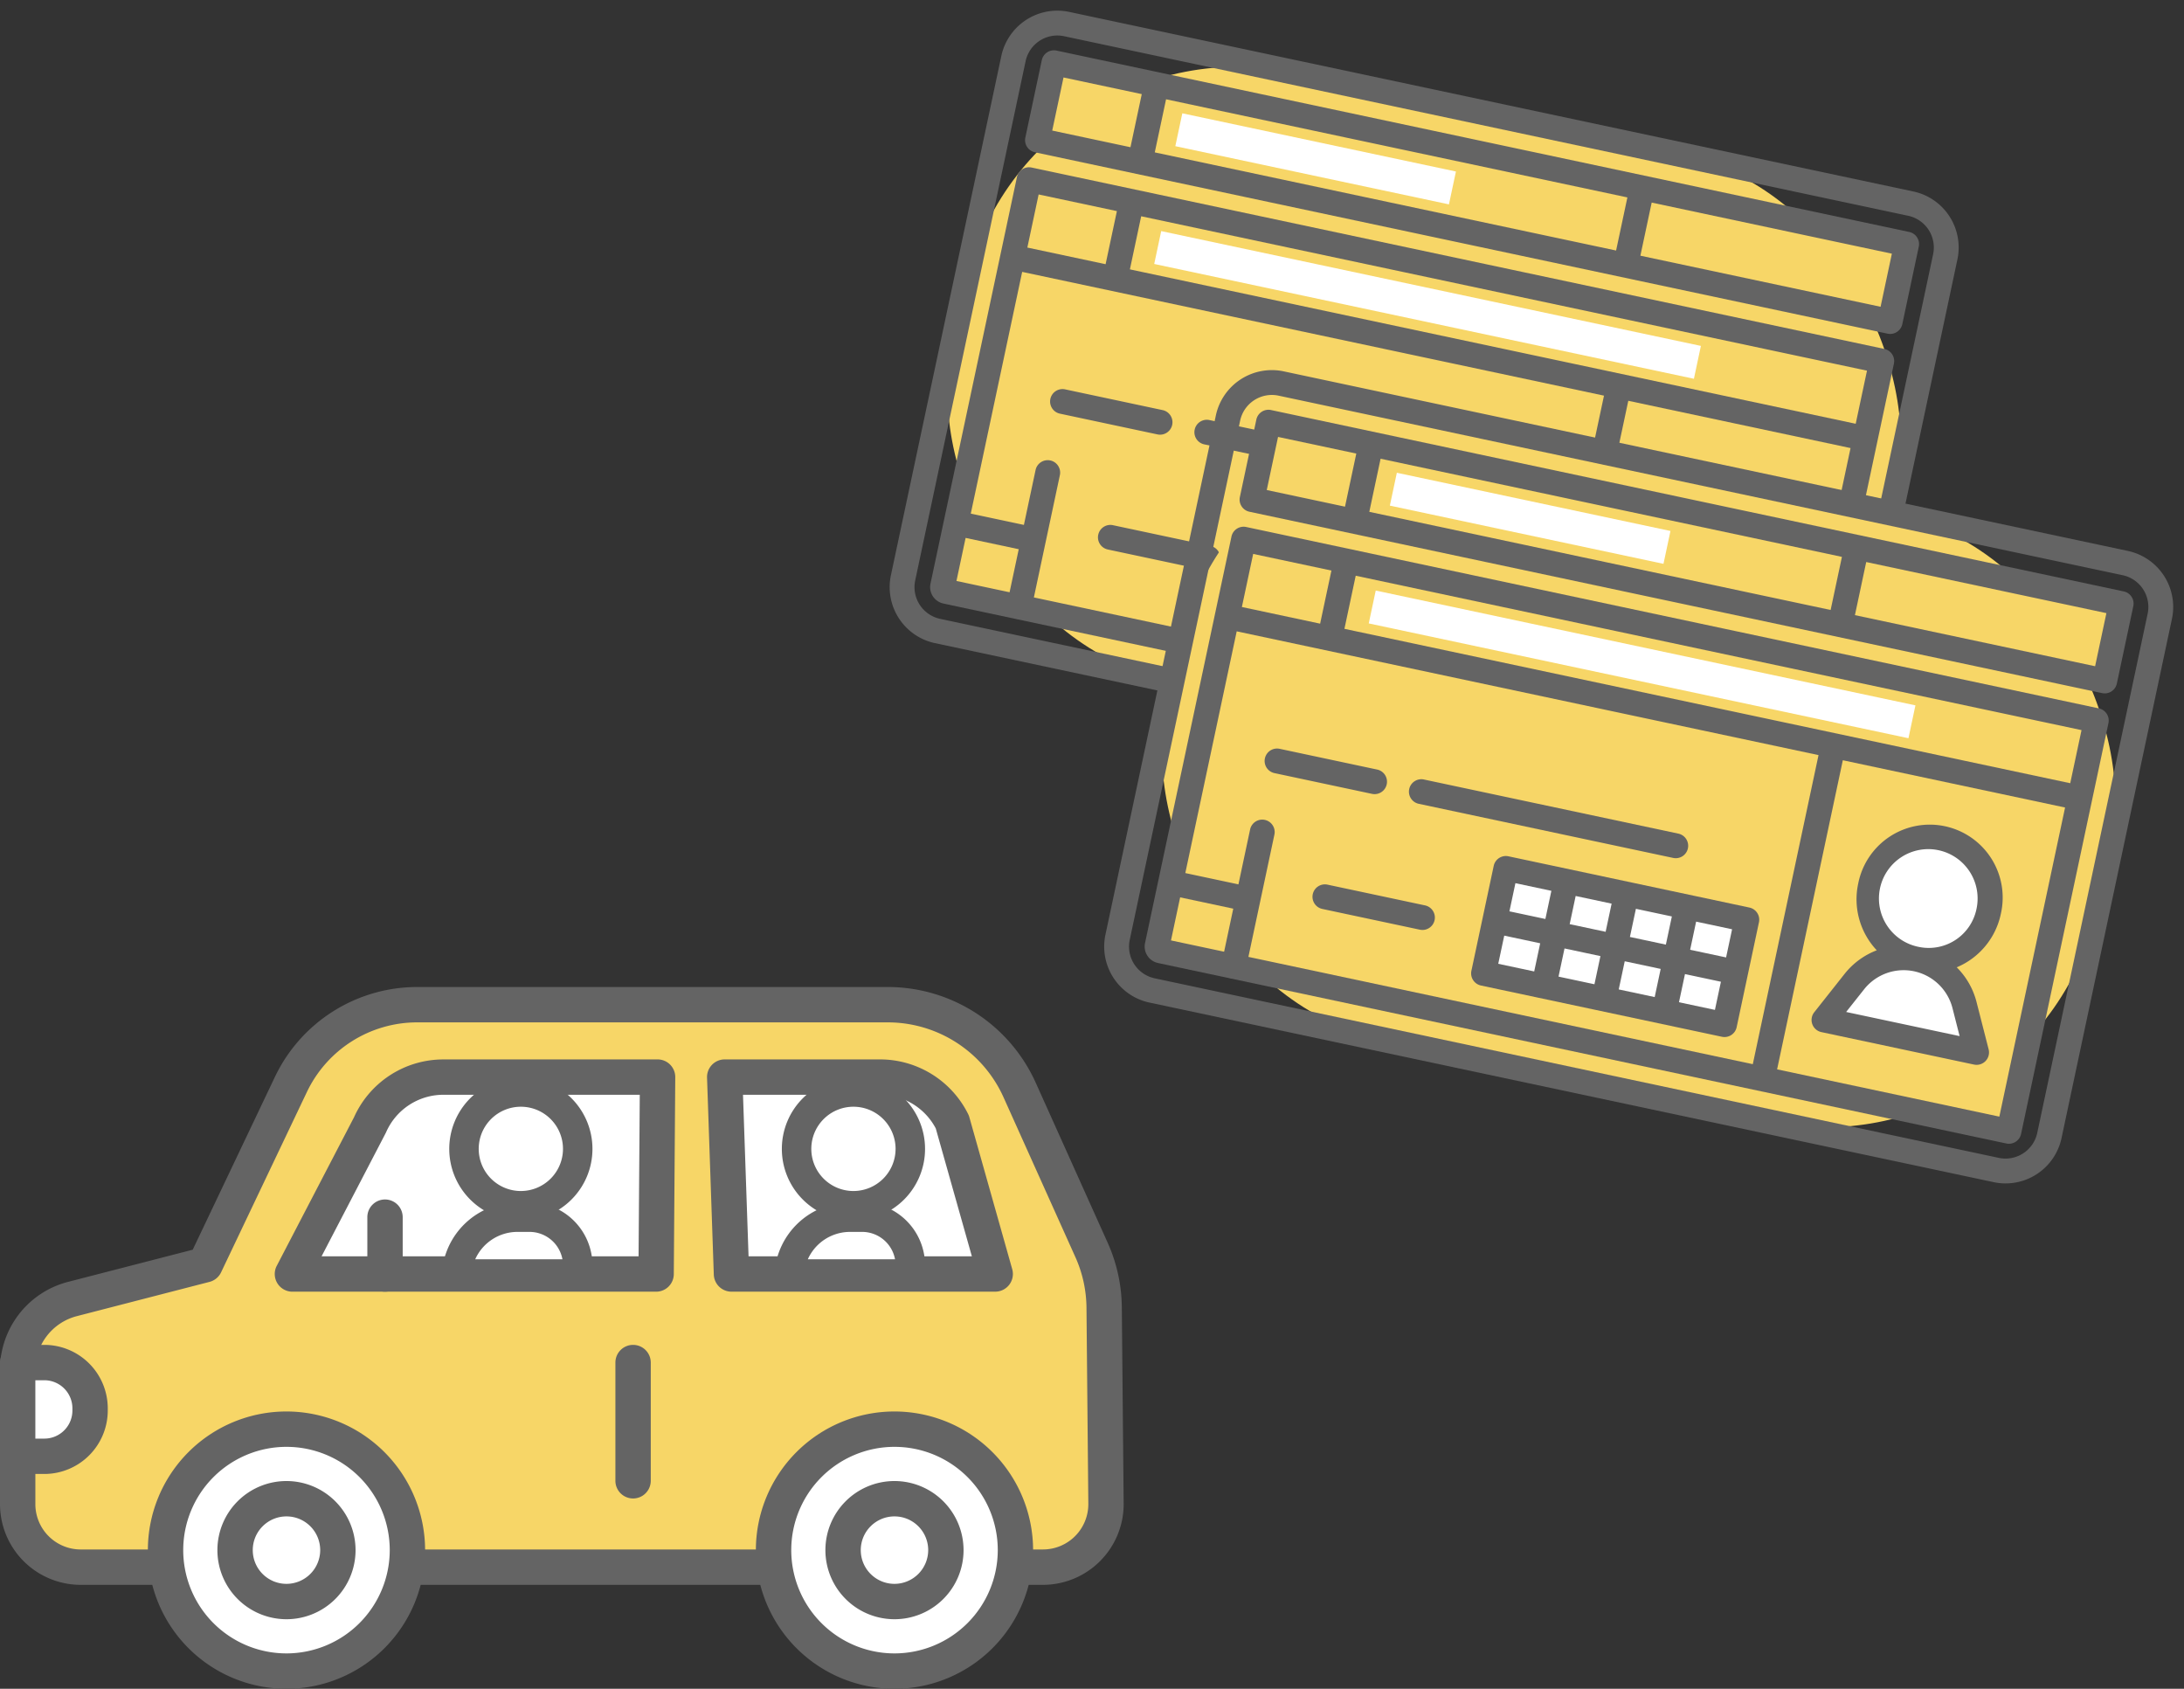 <svg xmlns="http://www.w3.org/2000/svg" xmlns:xlink="http://www.w3.org/1999/xlink" width="323.124" height="249.804" viewBox="0 0 323.124 249.804"><rect x="0" y="0" width="323.124" height="249.804" fill="#333333" stroke="none"/><defs><clipPath id="a"><rect width="144.637" height="95.472" fill="none"/></clipPath><clipPath id="c"><rect width="166.247" height="103.804" fill="none"/></clipPath></defs><g transform="translate(-209.926 -6946.5)"><g transform="matrix(0.978, 0.208, -0.208, 0.978, 359.834, 6946.5)"><g clip-path="url(#a)"><rect width="140.962" height="91.797" rx="41.39" transform="translate(1.837 1.837)" fill="#f7d667"/><path d="M177.779,159.776V220.6a.651.651,0,0,1-.651.651H49.442a.651.651,0,0,1-.651-.651V159.776a.651.651,0,0,1,.651-.651H177.128a.651.651,0,0,1,.651.651" transform="translate(-40.967 -133.607)" fill="#f7d667" fill-rule="evenodd"/><rect width="91.691" height="13.448" transform="translate(7.824 37.225)" fill="#f7d667"/><rect width="37.297" height="50.423" transform="translate(99.515 37.225)" fill="#f7d667"/><path d="M689.978,294.982a9.135,9.135,0,1,1-8.95,9.133,9.047,9.047,0,0,1,8.95-9.133" transform="translate(-571.814 -247.677)" fill="#fff" fill-rule="evenodd"/><path d="M687.941,420.533H664.854l3.21-6.481a9.3,9.3,0,0,1,8.333-5.172h0a9.3,9.3,0,0,1,8.333,5.172l3.21,6.481" transform="translate(-558.234 -343.309)" fill="#fff" fill-rule="evenodd"/><rect width="36.455" height="15.869" transform="translate(55.915 65.093)" fill="#fff"/><rect width="128.988" height="11.707" transform="translate(7.824 7.824)" fill="#f7d667"/><rect width="41.393" height="4.971" transform="translate(27.959 11.192)" fill="#fff"/><rect width="81.645" height="4.971" transform="translate(28.529 28.886)" fill="#fff"/><path d="M144.637,8.475A8.475,8.475,0,0,0,136.162,0H8.475A8.475,8.475,0,0,0,0,8.475V87a8.475,8.475,0,0,0,8.475,8.475H136.162A8.475,8.475,0,0,0,144.637,87Zm-3.675,0V87a4.8,4.8,0,0,1-4.8,4.8H8.475a4.8,4.8,0,0,1-4.8-4.8V8.475a4.8,4.8,0,0,1,4.8-4.8H136.162a4.8,4.8,0,0,1,4.8,4.8" fill="#646464" fill-rule="evenodd"/><path d="M660.727,303.576a11.127,11.127,0,0,0-3.931,4.408l-3.21,6.481a1.838,1.838,0,0,0,1.647,2.653h23.087a1.838,1.838,0,0,0,1.647-2.653l-3.21-6.481a11.127,11.127,0,0,0-3.931-4.408,11.01,11.01,0,0,0,4.738-9.081,10.789,10.789,0,1,0-21.575,0,11.01,11.01,0,0,0,4.738,9.081m14.633,9.867H658.194l1.9-3.828a7.462,7.462,0,0,1,6.687-4.15h0a7.463,7.463,0,0,1,6.687,4.15Zm-8.583-11.653a7.3,7.3,0,1,1,7.112-7.3,7.209,7.209,0,0,1-7.112,7.3" transform="translate(-548.613 -238.056)" fill="#646464" fill-rule="evenodd"/><path d="M375.5,394.443H339.05a1.838,1.838,0,0,0-1.838,1.837V412.15a1.838,1.838,0,0,0,1.838,1.837H375.5a1.837,1.837,0,0,0,1.837-1.837V396.28a1.837,1.837,0,0,0-1.837-1.837m-31.542,11.61h2.364v4.259h-5.439v-4.259Zm20.591,4.259v-4.259h-5.439v4.259Zm-11.478-4.259h2.364v4.259H350v-4.259Zm18.228,0h2.363v4.259h-5.439v-4.259Zm-3.075-3.675h5.439v-4.259h-5.439ZM350,398.118h5.439v4.259H350Zm-9.114,0h5.439v4.259h-5.439Zm18.227,4.259h5.439v-4.259h-5.439Z" transform="translate(-283.135 -331.188)" fill="#646464" fill-rule="evenodd"/><path d="M39.17,52.715H168.159A1.838,1.838,0,0,0,170,50.877V39.17a1.838,1.838,0,0,0-1.837-1.837H39.17a1.837,1.837,0,0,0-1.837,1.837V50.877a1.838,1.838,0,0,0,1.837,1.838m90.815-11.707h36.335V49.04H129.985ZM126.31,49.04H56.521V41.008h69.79Zm-73.465,0H41.008V41.008H52.846Z" transform="translate(-31.346 -31.346)" fill="#646464" fill-rule="evenodd"/><path d="M39.821,213.471H168.159A1.837,1.837,0,0,0,170,211.633V149.5a1.838,1.838,0,0,0-1.837-1.838H39.17a1.838,1.838,0,0,0-1.837,1.838v61.479a2.488,2.488,0,0,0,2.488,2.488M132.7,209.8h33.622V163.048H132.7Zm-3.675-46.748H41.008V209.8h88.016ZM41.008,151.341H52.846v8.032H41.008Zm125.313,8.032v-8.032H56.521v8.032h109.8Z" transform="translate(-31.346 -123.985)" fill="#646464" fill-rule="evenodd"/><path d="M181.2,458.425h14.754a1.837,1.837,0,1,0,0-3.675H181.2a1.837,1.837,0,1,0,0,3.675" transform="translate(-150.602 -381.823)" fill="#646464" fill-rule="evenodd"/><path d="M112.2,345.052h14.754a1.838,1.838,0,0,0,0-3.675H112.2a1.838,1.838,0,1,0,0,3.675m21.742,0h38.488a1.838,1.838,0,1,0,0-3.675H133.945a1.838,1.838,0,0,0,0,3.675" transform="translate(-92.667 -286.632)" fill="#646464" fill-rule="evenodd"/><path d="M57.055,418.284H48.71a1.838,1.838,0,0,0,0,3.675h8.345V430.3a1.838,1.838,0,0,0,3.675,0V409.939a1.838,1.838,0,0,0-3.675,0Z" transform="translate(-39.356 -342.656)" fill="#646464" fill-rule="evenodd"/></g></g><g transform="matrix(0.978, 0.208, -0.208, 0.978, 391.574, 6999.671)"><g clip-path="url(#a)"><rect width="140.962" height="91.797" rx="41.39" transform="translate(1.837 1.837)" fill="#f7d667"/><path d="M177.779,159.776V220.6a.651.651,0,0,1-.651.651H49.442a.651.651,0,0,1-.651-.651V159.776a.651.651,0,0,1,.651-.651H177.128a.651.651,0,0,1,.651.651" transform="translate(-40.967 -133.607)" fill="#f7d667" fill-rule="evenodd"/><rect width="91.691" height="13.448" transform="translate(7.824 37.225)" fill="#f7d667"/><rect width="37.297" height="50.423" transform="translate(99.515 37.225)" fill="#f7d667"/><path d="M689.978,294.982a9.135,9.135,0,1,1-8.95,9.133,9.047,9.047,0,0,1,8.95-9.133" transform="translate(-571.814 -247.677)" fill="#fff" fill-rule="evenodd"/><path d="M687.941,420.533H664.854l3.21-6.481a9.3,9.3,0,0,1,8.333-5.172h0a9.3,9.3,0,0,1,8.333,5.172l3.21,6.481" transform="translate(-558.234 -343.309)" fill="#fff" fill-rule="evenodd"/><rect width="36.455" height="15.869" transform="translate(55.915 65.093)" fill="#fff"/><rect width="128.988" height="11.707" transform="translate(7.824 7.824)" fill="#f7d667"/><rect width="41.393" height="4.971" transform="translate(27.959 11.192)" fill="#fff"/><rect width="81.645" height="4.971" transform="translate(28.529 28.886)" fill="#fff"/><path d="M144.637,8.475A8.475,8.475,0,0,0,136.162,0H8.475A8.475,8.475,0,0,0,0,8.475V87a8.475,8.475,0,0,0,8.475,8.475H136.162A8.475,8.475,0,0,0,144.637,87Zm-3.675,0V87a4.8,4.8,0,0,1-4.8,4.8H8.475a4.8,4.8,0,0,1-4.8-4.8V8.475a4.8,4.8,0,0,1,4.8-4.8H136.162a4.8,4.8,0,0,1,4.8,4.8" fill="#646464" fill-rule="evenodd"/><path d="M660.727,303.576a11.127,11.127,0,0,0-3.931,4.408l-3.21,6.481a1.838,1.838,0,0,0,1.647,2.653h23.087a1.838,1.838,0,0,0,1.647-2.653l-3.21-6.481a11.127,11.127,0,0,0-3.931-4.408,11.01,11.01,0,0,0,4.738-9.081,10.789,10.789,0,1,0-21.575,0,11.01,11.01,0,0,0,4.738,9.081m14.633,9.867H658.194l1.9-3.828a7.462,7.462,0,0,1,6.687-4.15h0a7.463,7.463,0,0,1,6.687,4.15Zm-8.583-11.653a7.3,7.3,0,1,1,7.112-7.3,7.209,7.209,0,0,1-7.112,7.3" transform="translate(-548.613 -238.056)" fill="#646464" fill-rule="evenodd"/><path d="M375.5,394.443H339.05a1.838,1.838,0,0,0-1.838,1.837V412.15a1.838,1.838,0,0,0,1.838,1.837H375.5a1.837,1.837,0,0,0,1.837-1.837V396.28a1.837,1.837,0,0,0-1.837-1.837m-31.542,11.61h2.364v4.259h-5.439v-4.259Zm20.591,4.259v-4.259h-5.439v4.259Zm-11.478-4.259h2.364v4.259H350v-4.259Zm18.228,0h2.363v4.259h-5.439v-4.259Zm-3.075-3.675h5.439v-4.259h-5.439ZM350,398.118h5.439v4.259H350Zm-9.114,0h5.439v4.259h-5.439Zm18.227,4.259h5.439v-4.259h-5.439Z" transform="translate(-283.135 -331.188)" fill="#646464" fill-rule="evenodd"/><path d="M39.17,52.715H168.159A1.838,1.838,0,0,0,170,50.877V39.17a1.838,1.838,0,0,0-1.837-1.837H39.17a1.837,1.837,0,0,0-1.837,1.837V50.877a1.838,1.838,0,0,0,1.837,1.838m90.815-11.707h36.335V49.04H129.985ZM126.31,49.04H56.521V41.008h69.79Zm-73.465,0H41.008V41.008H52.846Z" transform="translate(-31.346 -31.346)" fill="#646464" fill-rule="evenodd"/><path d="M39.821,213.471H168.159A1.837,1.837,0,0,0,170,211.633V149.5a1.838,1.838,0,0,0-1.837-1.838H39.17a1.838,1.838,0,0,0-1.837,1.838v61.479a2.488,2.488,0,0,0,2.488,2.488M132.7,209.8h33.622V163.048H132.7Zm-3.675-46.748H41.008V209.8h88.016ZM41.008,151.341H52.846v8.032H41.008Zm125.313,8.032v-8.032H56.521v8.032h109.8Z" transform="translate(-31.346 -123.985)" fill="#646464" fill-rule="evenodd"/><path d="M181.2,458.425h14.754a1.837,1.837,0,1,0,0-3.675H181.2a1.837,1.837,0,1,0,0,3.675" transform="translate(-150.602 -381.823)" fill="#646464" fill-rule="evenodd"/><path d="M112.2,345.052h14.754a1.838,1.838,0,0,0,0-3.675H112.2a1.838,1.838,0,1,0,0,3.675m21.742,0h38.488a1.838,1.838,0,1,0,0-3.675H133.945a1.838,1.838,0,0,0,0,3.675" transform="translate(-92.667 -286.632)" fill="#646464" fill-rule="evenodd"/><path d="M57.055,418.284H48.71a1.838,1.838,0,0,0,0,3.675h8.345V430.3a1.838,1.838,0,0,0,3.675,0V409.939a1.838,1.838,0,0,0-3.675,0Z" transform="translate(-39.356 -342.656)" fill="#646464" fill-rule="evenodd"/></g></g><g transform="translate(209.926 7092.5)"><g transform="translate(0)" clip-path="url(#c)"><path d="M163.116,40.5,152.481,16.852A21.364,21.364,0,0,0,133,4.251H63.3A20.6,20.6,0,0,0,44.7,16L31.986,42.721,12.354,47.788a10.8,10.8,0,0,0-8.1,10.458V78.134a9.319,9.319,0,0,0,9.319,9.319H155.949a9.319,9.319,0,0,0,9.319-9.319l-.273-29.073a21.361,21.361,0,0,0-1.878-8.561" transform="translate(-1.637 -1.636)" fill="#f7d667"/><path d="M163.865,37.792,153.23,14.143A24.014,24.014,0,0,0,131.362,0H61.668A23.328,23.328,0,0,0,40.7,13.242L28.513,38.858l-18.449,4.76A13.415,13.415,0,0,0,0,56.61V76.5A11.948,11.948,0,0,0,11.936,88.433H154.312a11.953,11.953,0,0,0,11.935-11.959L165.974,47.4a23.834,23.834,0,0,0-2.109-9.61M154.312,83.2H11.936a6.712,6.712,0,0,1-6.705-6.7V56.61a8.184,8.184,0,0,1,6.141-7.926L31,43.617a2.615,2.615,0,0,0,1.708-1.409L45.425,15.489A18.072,18.072,0,0,1,61.668,5.231h69.694a18.774,18.774,0,0,1,17.1,11.058l10.636,23.649a18.623,18.623,0,0,1,1.648,7.513l.273,29.048a6.711,6.711,0,0,1-6.7,6.7" transform="translate(0)" fill="#646464"/><path d="M57.711,106.33A17.893,17.893,0,1,0,75.6,124.223,17.893,17.893,0,0,0,57.711,106.33" transform="translate(-15.326 -40.927)" fill="#fff"/><path d="M56.075,102.078a20.508,20.508,0,1,0,20.509,20.509,20.532,20.532,0,0,0-20.509-20.509m0,35.786a15.277,15.277,0,1,1,15.278-15.277,15.295,15.295,0,0,1-15.278,15.277" transform="translate(-13.69 -39.29)" fill="#646464"/><path d="M64.149,123.056a7.6,7.6,0,1,0,7.6,7.6,7.6,7.6,0,0,0-7.6-7.6" transform="translate(-21.764 -47.365)" fill="#fff"/><path d="M62.513,118.805a10.22,10.22,0,1,0,10.22,10.22,10.231,10.231,0,0,0-10.22-10.22m0,15.209a4.989,4.989,0,1,1,4.989-4.989,5,5,0,0,1-4.989,4.989" transform="translate(-20.128 -45.728)" fill="#646464"/><path d="M203.954,106.33a17.893,17.893,0,1,0,17.893,17.893,17.893,17.893,0,0,0-17.893-17.893" transform="translate(-71.615 -40.927)" fill="#fff"/><path d="M202.318,102.078a20.508,20.508,0,1,0,20.509,20.509,20.532,20.532,0,0,0-20.509-20.509m0,35.786A15.277,15.277,0,1,1,217.6,122.587a15.295,15.295,0,0,1-15.278,15.277" transform="translate(-69.979 -39.29)" fill="#646464"/><path d="M210.392,123.056a7.6,7.6,0,1,0,7.6,7.6,7.6,7.6,0,0,0-7.6-7.6" transform="translate(-78.054 -47.365)" fill="#fff"/><path d="M208.756,118.805a10.22,10.22,0,1,0,10.22,10.22,10.231,10.231,0,0,0-10.22-10.22m0,15.209a4.989,4.989,0,1,1,4.989-4.989,5,5,0,0,1-4.989,4.989" transform="translate(-76.417 -45.728)" fill="#646464"/><path d="M81.806,28.751,70.336,50.794h53.809l.216-29.125h-31.7a11.863,11.863,0,0,0-10.858,7.082" transform="translate(-27.073 -8.34)" fill="#fff"/><path d="M122.726,17.417h-31.7a14.483,14.483,0,0,0-13.215,8.562L66.38,47.95a2.616,2.616,0,0,0,2.32,3.823h53.81a2.615,2.615,0,0,0,2.615-2.6l.216-29.125a2.616,2.616,0,0,0-2.615-2.635m-2.812,29.125h-46.9l9.482-18.22c.026-.05.05-.1.073-.153a9.251,9.251,0,0,1,8.464-5.521H120.09Z" transform="translate(-25.436 -6.704)" fill="#646464"/><path d="M197.343,21.669H174.315l1,29.125h39.024L207.99,28.3a11.863,11.863,0,0,0-10.647-6.633" transform="translate(-67.094 -8.34)" fill="#fff"/><path d="M208.872,25.955a2.658,2.658,0,0,0-.17-.442,14.574,14.574,0,0,0-13-8.1H172.679a2.615,2.615,0,0,0-2.614,2.705l1,29.125a2.616,2.616,0,0,0,2.614,2.526H212.7a2.616,2.616,0,0,0,2.517-3.326ZM176.207,46.542l-.822-23.894h20.32a9.312,9.312,0,0,1,8.2,4.972l5.342,18.922Z" transform="translate(-65.458 -6.704)" fill="#646464"/><path d="M8.2,90.314H4.252v13.864H8.2a6.766,6.766,0,0,0,6.766-6.766v-.333A6.766,6.766,0,0,0,8.2,90.314" transform="translate(-1.637 -34.762)" fill="#fff"/><path d="M6.562,86.062H2.615A2.615,2.615,0,0,0,0,88.677v13.864a2.615,2.615,0,0,0,2.615,2.615H6.562a9.392,9.392,0,0,0,9.381-9.381v-.332a9.392,9.392,0,0,0-9.381-9.381m4.151,9.714a4.155,4.155,0,0,1-4.151,4.151H5.23V91.293H6.562a4.155,4.155,0,0,1,4.151,4.151Z" transform="translate(0 -33.125)" fill="#646464"/><path d="M120.018,25.255a8.413,8.413,0,1,0,8.413,8.413,8.413,8.413,0,0,0-8.413-8.413" transform="translate(-42.957 -9.721)" fill="#fff"/><path d="M118.655,21.711A10.593,10.593,0,1,0,129.247,32.3a10.6,10.6,0,0,0-10.593-10.593m0,16.827a6.234,6.234,0,1,1,6.233-6.233,6.24,6.24,0,0,1-6.233,6.233" transform="translate(-41.593 -8.357)" fill="#646464"/><path d="M150.639,86.062a2.616,2.616,0,0,0-2.615,2.615v17.488a2.615,2.615,0,0,0,5.231,0V88.677a2.616,2.616,0,0,0-2.615-2.615" transform="translate(-56.975 -33.125)" fill="#646464"/><path d="M120.623,55.346h-1.807a9.009,9.009,0,0,0-8.985,8.41h17.917V62.472a7.126,7.126,0,0,0-7.126-7.126" transform="translate(-42.275 -21.303)" fill="#fff"/><path d="M119.258,51.8h-1.806a11.215,11.215,0,0,0-11.16,10.444,2.18,2.18,0,0,0,2.175,2.324h17.918a2.179,2.179,0,0,0,2.179-2.18V61.108a9.316,9.316,0,0,0-9.306-9.305m-8.039,8.41a6.846,6.846,0,0,1,6.233-4.05h1.806a4.954,4.954,0,0,1,4.865,4.05Z" transform="translate(-40.91 -19.939)" fill="#646464"/><path d="M200.018,25.255a8.413,8.413,0,1,0,8.413,8.413,8.413,8.413,0,0,0-8.413-8.413" transform="translate(-73.749 -9.721)" fill="#fff"/><path d="M198.655,21.711A10.593,10.593,0,1,0,209.247,32.3a10.6,10.6,0,0,0-10.593-10.593m0,16.827a6.234,6.234,0,1,1,6.233-6.233,6.24,6.24,0,0,1-6.233,6.233" transform="translate(-72.386 -8.357)" fill="#646464"/><path d="M200.623,55.346h-1.807a9.009,9.009,0,0,0-8.985,8.41h17.917V62.472a7.126,7.126,0,0,0-7.126-7.126" transform="translate(-73.067 -21.303)" fill="#fff"/><path d="M199.258,51.8h-1.806a11.215,11.215,0,0,0-11.16,10.444,2.18,2.18,0,0,0,2.175,2.324h17.918a2.179,2.179,0,0,0,2.179-2.18V61.108a9.316,9.316,0,0,0-9.306-9.305m-8.039,8.41a6.846,6.846,0,0,1,6.233-4.05h1.806a4.954,4.954,0,0,1,4.865,4.05Z" transform="translate(-71.702 -19.939)" fill="#646464"/><path d="M90.972,51.094a2.616,2.616,0,0,0-2.615,2.615v8.41a2.615,2.615,0,0,0,5.231,0v-8.41a2.616,2.616,0,0,0-2.615-2.615" transform="translate(-34.009 -19.666)" fill="#646464"/></g></g></g></svg>